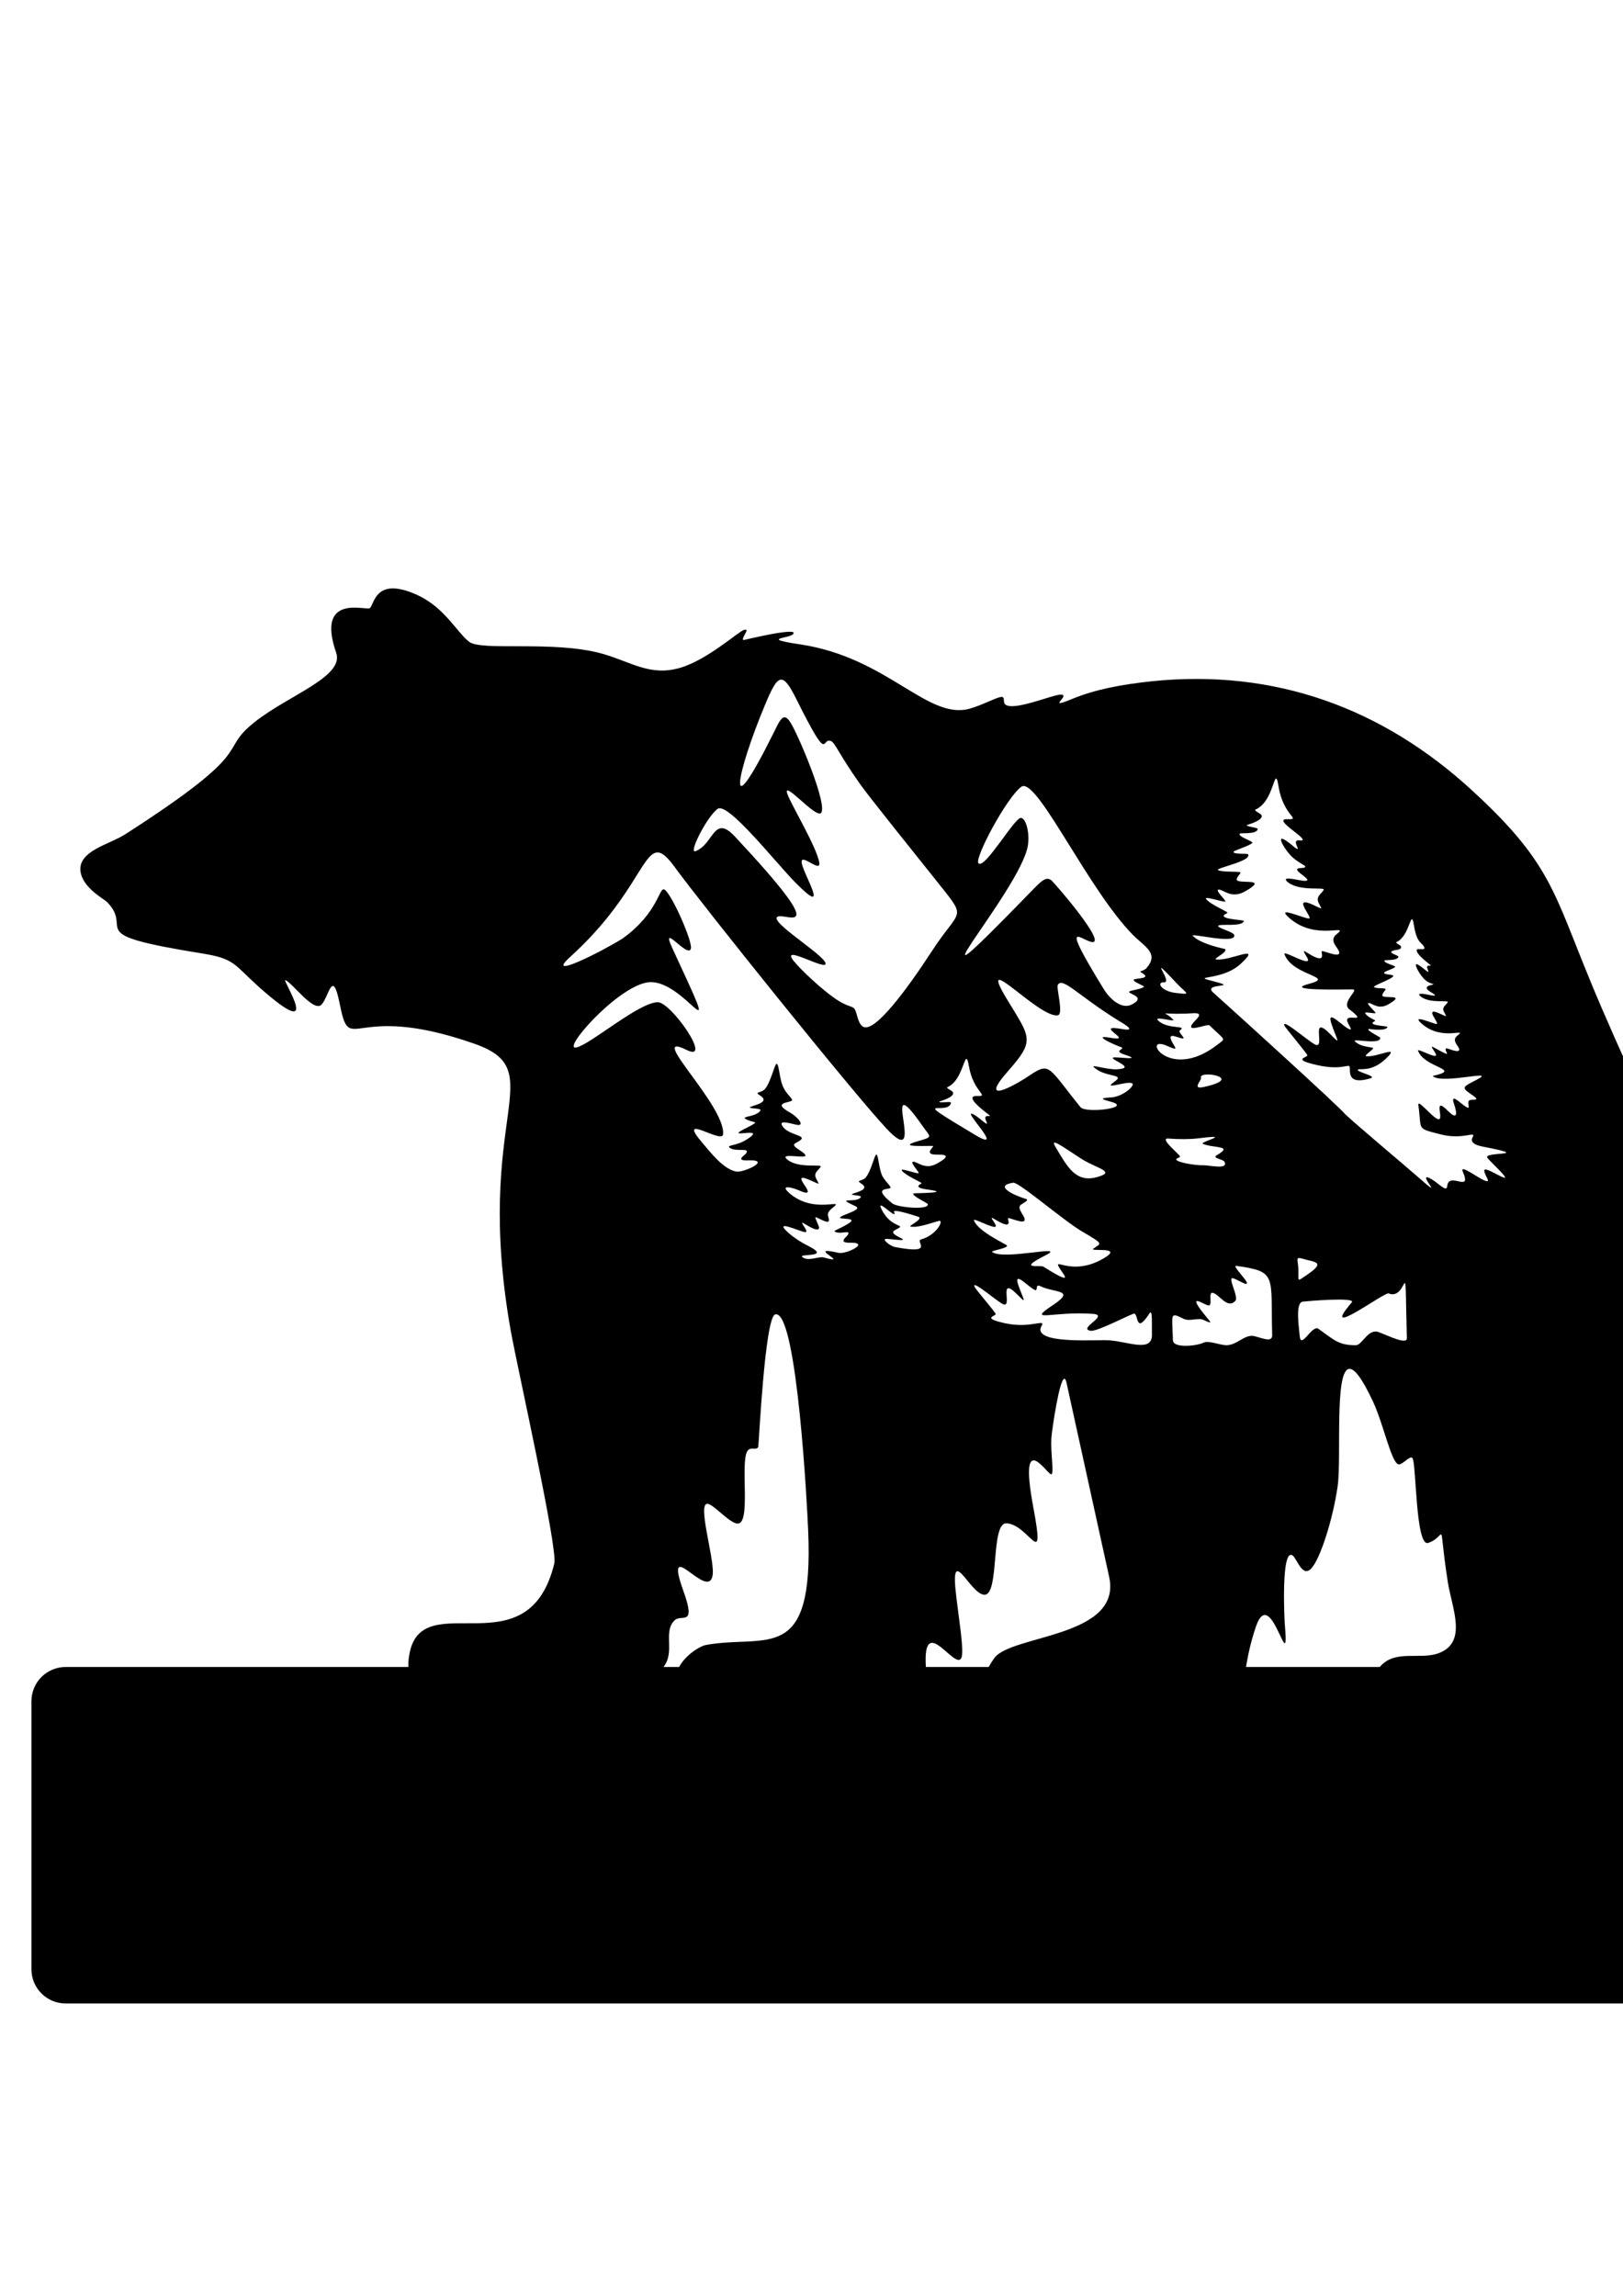 <?xml version="1.0" encoding="UTF-8" standalone="no"?>
<svg
   xmlns:dc="http://purl.org/dc/elements/1.1/"
   xmlns:cc="http://creativecommons.org/ns#"
   xmlns:rdf="http://www.w3.org/1999/02/22-rdf-syntax-ns#"
   xmlns:svg="http://www.w3.org/2000/svg"
   xmlns="http://www.w3.org/2000/svg"
   xmlns:sodipodi="http://sodipodi.sourceforge.net/DTD/sodipodi-0.dtd"
   xmlns:inkscape="http://www.inkscape.org/namespaces/inkscape"
   inkscape:version="1.0 (4035a4fb49, 2020-05-01)"
   sodipodi:docname="3.svg"
   xml:space="preserve"
   style="enable-background:new 0 0 595.3 841.9;"
   viewBox="0 0 595.3 841.9"
   y="0px"
   x="0px"
   id="Слой_1"
   version="1.1"><defs
   id="defs8">
	
</defs><sodipodi:namedview
   inkscape:current-layer="Слой_1"
   inkscape:window-maximized="1"
   inkscape:window-y="-9"
   inkscape:window-x="-9"
   inkscape:cy="503.11244"
   inkscape:cx="259.1632"
   inkscape:zoom="1.4100675"
   showgrid="false"
   id="namedview6"
   inkscape:window-height="1001"
   inkscape:window-width="1920"
   inkscape:pageshadow="2"
   inkscape:pageopacity="0"
   guidetolerance="10"
   gridtolerance="10"
   objecttolerance="10"
   borderopacity="1"
   bordercolor="#666666"
   pagecolor="#ffffff" />
<path
   d="M 143.971 215.785 C 137.361 215.865 136.969 221.977 135.619 223.027 C 134.319 224.027 115.718 217.428 123.318 239.428 C 126.318 248.128 105.919 254.929 93.619 264.629 C 79.019 276.129 96.118 273.727 45.818 306.027 C 40.018 309.727 28.618 312.027 29.518 319.527 C 30.318 325.627 38.118 329.628 39.318 330.828 C 49.418 341.328 29.218 342.429 74.018 349.629 C 86.418 351.629 85.618 353.628 95.518 362.428 C 119.118 383.228 103.419 359.128 104.619 359.428 C 107.019 360.128 115.018 371.428 117.918 368.428 C 120.618 365.628 121.918 354.929 124.518 367.729 C 128.618 388.329 128.218 366.729 173.918 382.729 C 202.818 392.829 173.318 408.728 187.318 487.928 C 189.718 501.228 204.618 567.728 203.318 573.328 C 193.818 612.628 155.518 581.728 150.318 605.828 C 149.855 607.972 149.706 609.778 149.801 611.318 L 24.109 611.318 C 17.139 611.318 11.527 616.93 11.527 623.9 L 11.527 722.135 C 11.527 729.105 17.139 734.717 24.109 734.717 L 615.938 734.717 C 622.908 734.717 628.52 729.105 628.52 722.135 L 628.52 623.9 C 628.52 616.93 622.908 611.318 615.938 611.318 L 598.543 611.318 C 598.67 610.747 598.816 610.157 599.018 609.527 C 599.618 607.727 600.618 608.727 600.818 607.027 C 601.218 604.227 598.818 588.829 600.518 587.629 C 601.218 587.029 602.918 590.028 604.818 579.428 C 608.818 557.128 612.118 509.629 609.318 485.729 C 605.918 456.429 601.518 447.327 610.318 456.527 C 612.518 458.827 600.018 416.429 602.018 415.629 C 606.318 414.029 618.118 436.628 601.918 401.928 C 596.118 389.428 587.918 371.029 583.518 360.229 C 569.818 327.129 568.819 316.427 540.119 290.027 C 507.119 259.627 467.618 245.228 422.518 249.828 C 411.218 251.028 401.719 252.828 393.219 256.328 C 383.319 260.428 392.919 254.829 389.119 254.729 C 386.319 254.629 371.319 261.129 368.619 258.229 C 367.719 257.229 368.918 255.229 366.918 255.629 C 364.918 256.029 359.918 258.728 355.518 259.928 C 340.118 264.028 325.519 241.128 293.619 236.328 C 278.319 234.028 289.518 234.227 290.918 232.527 C 293.318 229.727 272.819 234.729 272.719 234.729 C 271.519 234.229 275.618 230.127 272.818 231.027 C 270.718 231.727 259.619 241.828 249.719 244.828 C 238.519 248.228 231.518 242.729 220.918 239.729 C 203.018 234.729 176.518 238.928 172.018 235.328 C 167.318 231.528 163.018 222.729 152.918 218.129 C 149.068 216.404 146.174 215.759 143.971 215.785 z M 286.395 249.252 C 287.964 249.099 289.635 251.412 292.119 256.428 C 304.619 281.528 301.018 269.928 304.918 271.828 C 306.318 272.528 307.918 276.828 315.318 287.328 C 318.418 291.828 336.819 314.628 346.119 326.328 C 354.519 336.928 351.519 333.828 341.719 348.928 C 332.919 362.428 320.618 379.328 316.418 376.428 C 314.618 375.228 314.418 371.629 313.518 370.129 C 312.618 368.729 310.919 369.429 306.219 366.129 C 301.519 362.929 293.819 355.727 291.219 352.527 C 285.719 345.727 303.218 356.228 302.818 353.328 C 302.418 350.228 282.219 338.129 285.119 336.229 C 287.819 334.329 306.218 346.029 269.518 306.729 C 261.718 298.429 261.819 309.629 255.119 312.129 C 252.319 313.229 259.319 299.429 263.219 296.629 C 267.019 293.929 284.618 316.528 291.918 323.828 C 304.618 336.628 295.119 321.429 294.119 316.729 C 293.119 312.129 301.018 320.328 300.518 316.428 C 299.718 310.928 290.218 295.129 288.818 291.229 C 286.818 285.529 298.818 299.729 301.018 298.229 C 304.118 296.129 292.519 268.629 289.719 264.629 C 287.419 261.329 286.319 263.428 283.719 268.828 C 265.219 306.028 270.618 282.428 280.418 258.928 C 282.968 252.765 284.616 249.425 286.395 249.252 z M 468.029 285.508 C 468.337 285.441 468.618 286.329 469.018 288.729 C 470.818 299.329 477.418 300.528 472.318 300.428 C 465.918 300.128 480.919 308.129 477.219 308.229 C 476.719 308.229 474.419 307.528 475.719 310.328 C 476.919 313.128 473.919 309.528 471.119 307.928 C 467.919 306.128 471.619 312.228 474.119 314.428 C 475.919 316.028 478.419 317.327 478.619 317.527 C 479.819 319.027 473.818 317.428 476.418 319.828 C 477.918 321.228 482.318 323.728 476.918 322.828 C 475.518 322.628 469.318 321.129 472.518 323.629 C 477.018 327.029 486.018 325.128 485.518 326.328 C 484.918 327.628 482.519 328.627 483.619 331.027 C 484.919 333.727 485.518 333.629 481.418 331.729 C 473.618 328.229 481.819 336.828 480.119 336.828 C 478.319 336.928 467.219 331.728 473.119 336.828 C 482.919 345.228 495.419 338.429 490.219 342.629 C 487.019 345.129 491.419 347.827 491.219 349.527 C 491.019 351.227 485.118 348.428 484.818 348.828 C 484.418 349.128 486.319 352.728 482.219 350.928 C 478.919 349.428 476.918 347.028 479.318 350.928 C 482.218 355.628 470.519 348.128 471.119 349.928 C 474.119 358.028 490.318 358.128 480.018 360.828 C 470.218 363.428 492.619 362.828 496.119 362.828 C 498.719 362.828 491.718 367.629 494.918 370.129 C 501.418 375.129 495.219 372.229 494.219 373.629 C 493.519 374.629 496.319 377.727 495.219 377.527 C 493.019 377.127 486.218 369.129 488.418 375.629 C 490.418 381.529 492.119 383.528 488.119 379.428 C 479.919 371.028 486.719 385.528 482.119 382.928 C 479.319 381.328 470.019 373.229 471.119 376.129 C 471.519 377.029 479.618 386.527 479.518 387.027 C 479.418 387.827 474.319 388.429 481.619 390.229 C 490.819 392.629 493.918 390.528 494.818 390.928 C 495.918 391.328 492.719 398.428 502.719 395.428 C 505.319 394.628 497.019 393.029 498.119 392.229 C 498.719 391.729 502.918 393.227 508.018 388.527 C 514.318 382.727 504.919 387.928 501.119 387.328 C 500.219 387.128 502.919 385.527 503.619 384.527 C 504.119 383.827 499.318 384.328 496.918 381.828 C 495.918 380.728 506.719 383.327 506.219 380.527 C 506.119 380.227 501.018 377.828 502.018 377.328 C 502.018 377.328 508.418 378.329 508.918 376.629 C 509.018 376.229 503.718 376.229 503.418 375.229 C 503.318 374.829 504.318 374.528 504.418 374.328 C 504.518 374.028 502.018 373.329 500.818 371.729 C 500.018 370.729 503.918 371.827 504.518 371.527 C 504.918 371.327 500.718 367.828 502.018 367.828 C 503.318 367.828 505.519 370.428 509.219 368.328 C 516.319 364.228 507.018 366.527 507.018 365.027 C 507.018 364.427 507.818 363.429 508.018 363.229 C 509.018 361.929 505.818 362.827 504.018 362.027 C 502.818 361.527 513.918 358.027 510.318 357.527 C 504.118 356.827 510.519 355.829 511.719 354.629 C 512.219 354.129 507.318 353.229 507.818 352.229 C 507.918 351.929 512.718 352.428 512.918 350.828 C 513.018 350.428 509.818 349.627 510.318 349.027 C 511.218 348.027 513.918 348.729 513.918 347.229 C 513.918 346.529 511.418 345.828 512.318 345.428 C 517.218 343.228 517.519 332.528 518.619 339.328 C 519.719 346.228 521.518 345.328 522.418 347.428 C 522.918 348.628 520.019 347.729 519.719 348.229 C 518.819 349.629 524.818 353.927 524.818 354.027 C 524.718 354.427 522.719 353.429 523.719 355.629 C 524.619 357.729 522.319 355.028 520.219 353.828 C 517.819 352.428 520.918 357.928 522.818 359.428 C 524.218 360.628 525.718 360.828 525.818 360.928 C 525.918 361.228 521.918 361.329 523.818 363.129 C 524.918 364.129 528.518 365.628 524.518 364.928 C 523.518 364.728 518.819 363.627 521.219 365.527 C 524.619 368.127 531.418 366.627 531.018 367.527 C 530.518 368.527 528.719 369.327 529.619 371.027 C 530.619 373.027 531.118 373.029 527.918 371.629 C 522.018 369.029 528.218 375.427 526.918 375.527 C 525.818 375.527 517.019 371.527 521.619 375.527 C 529.119 382.027 538.518 376.628 534.518 379.828 C 532.118 381.728 535.419 383.727 535.219 385.027 C 535.019 386.327 530.618 384.228 530.418 384.428 C 529.318 385.528 533.918 388.529 525.918 384.129 C 523.418 382.729 528.219 387.429 526.219 387.229 C 524.119 386.929 519.819 384.428 520.119 385.328 C 522.319 391.328 535.018 392.029 527.318 394.129 C 526.118 394.429 525.319 394.529 525.619 394.729 C 529.519 397.729 549.818 391.827 541.518 396.027 C 536.718 398.527 535.919 398.727 539.219 401.027 C 544.319 404.427 539.419 402.629 538.719 403.729 C 538.219 404.429 539.118 406.429 538.418 406.229 C 536.818 405.929 531.618 399.928 533.318 404.828 C 534.818 409.228 534.119 410.428 531.119 407.428 C 524.919 401.128 530.518 412.129 527.018 410.229 C 524.718 409.029 519.919 402.929 520.219 405.229 C 521.619 414.529 519.219 413.628 528.119 415.928 C 534.919 417.728 539.119 415.829 540.219 416.129 C 541.319 416.429 536.918 419.127 544.018 420.527 C 562.818 424.127 544.118 422.227 545.518 424.527 C 546.318 425.827 554.118 432.728 551.518 431.828 C 549.418 431.128 544.118 427.528 544.418 429.428 C 544.718 431.428 547.018 433.727 544.818 433.027 C 542.518 432.327 535.218 426.629 536.518 429.629 C 540.118 437.829 531.318 429.327 530.818 435.027 C 530.618 437.627 527.119 433.228 524.119 431.928 C 519.819 430.128 530.719 441.029 520.219 431.729 C 514.019 426.329 498.018 412.927 493.318 408.527 C 492.118 406.627 450.318 368.728 444.918 363.928 C 441.118 360.428 454.619 362.327 445.719 360.027 C 435.519 357.427 447.919 360.128 455.119 353.428 C 463.419 345.728 451.018 352.628 446.018 351.828 C 444.818 351.628 450.518 349.127 449.318 348.027 C 449.218 347.927 440.718 346.429 437.518 343.229 C 436.218 341.929 453.419 346.528 452.719 342.928 C 452.419 341.628 445.918 340.228 446.918 339.428 C 447.818 338.728 455.519 339.928 456.219 337.828 C 456.419 337.228 449.318 337.328 448.818 335.928 C 448.718 335.428 450.019 335.029 450.219 334.729 C 450.419 334.329 444.118 331.829 442.418 329.729 C 441.318 328.329 448.618 330.929 449.418 330.629 C 449.918 330.329 445.318 326.229 447.018 326.229 C 448.818 326.229 451.619 329.728 456.619 326.928 C 466.119 321.528 453.719 324.527 453.619 322.527 C 453.619 321.727 454.818 320.529 455.018 320.129 C 455.318 319.329 449.118 320.029 446.818 319.129 C 445.118 318.429 459.118 315.928 457.818 313.328 C 457.518 312.828 452.618 313.428 452.418 312.428 C 452.318 311.928 458.318 310.229 459.318 309.129 C 459.918 308.529 454.019 306.929 454.719 305.729 C 454.919 305.329 461.018 306.127 461.318 304.027 C 461.418 303.427 456.618 303.127 457.418 302.527 C 457.518 302.427 462.818 301.129 462.818 299.229 C 462.818 298.329 459.519 297.328 460.619 296.828 C 465.944 294.503 467.106 285.709 468.029 285.508 z M 375.477 288.256 C 381.858 288.329 399.501 326.43 415.418 342.729 C 419.718 347.129 425.318 349.527 420.518 355.027 C 419.418 356.327 417.218 355.928 418.918 356.828 C 422.518 359.028 416.718 358.629 415.918 359.229 C 415.318 359.729 417.519 360.627 419.219 361.527 C 419.919 361.827 420.018 362.229 415.318 363.229 C 410.718 364.229 421.818 365.028 415.018 368.428 C 411.618 370.128 407.319 366.827 404.719 362.527 C 388.719 336.427 396.118 344.528 400.318 345.428 C 406.618 346.728 387.019 324.028 385.619 322.828 C 383.519 321.228 381.819 323.227 377.619 327.527 C 326.019 380.527 374.518 326.427 377.018 310.027 C 377.718 305.227 376.318 300.228 374.518 299.928 C 372.218 299.628 361.318 318.729 358.918 316.629 C 357.118 315.129 369.219 292.427 374.619 288.527 C 374.877 288.34 375.163 288.252 375.477 288.256 z M 240.855 312.637 C 242.649 312.421 244.618 314.052 247.518 318.027 C 257.718 332.027 312.419 400.228 325.119 413.828 C 340.919 430.828 321.518 388.828 338.318 412.828 C 341.218 417.028 342.518 416.828 336.918 418.428 C 327.318 421.128 342.518 419.928 342.318 420.328 C 341.918 421.128 338.918 423.528 343.818 423.428 C 348.318 423.328 347.518 424.529 343.818 426.629 C 339.318 429.229 336.618 426.027 335.018 426.027 C 333.418 426.027 337.418 430.029 336.918 430.229 C 336.218 430.529 329.818 428.028 330.818 429.328 C 332.318 431.228 338.218 433.628 338.018 433.928 C 337.918 434.228 334.319 435.429 340.219 436.229 C 349.919 437.529 335.219 437.529 335.119 437.629 C 333.919 438.329 340.218 441.129 340.318 441.629 C 340.718 443.829 329.218 442.828 327.318 441.328 C 318.918 434.628 327.219 436.728 326.619 435.328 C 326.319 434.628 324.719 433.128 323.719 431.428 C 322.319 428.828 322.218 423.328 321.418 423.428 C 320.718 423.528 319.518 429.528 317.518 431.828 C 316.318 433.228 313.819 432.728 315.719 433.928 C 319.719 436.328 313.318 437.328 312.518 437.928 C 311.818 438.428 316.219 438.227 315.719 439.027 C 314.319 441.327 306.418 438.928 312.918 441.928 C 314.618 442.728 316.018 443.129 310.518 445.229 C 302.818 448.229 316.718 445.528 310.818 448.928 C 307.318 451.028 305.418 451.329 306.318 451.729 C 308.418 452.829 312.318 450.728 310.918 452.928 C 310.418 453.628 307.319 455.829 311.719 455.729 C 319.519 455.529 310.318 460.128 307.518 459.428 C 294.818 456.528 312.819 464.129 302.119 461.129 C 300.219 460.629 296.618 462.727 294.318 461.027 C 292.318 459.527 305.518 461.428 296.318 456.828 C 294.018 455.728 291.119 453.829 289.219 452.129 C 283.219 446.829 293.419 451.628 295.119 451.828 C 297.219 452.128 293.418 448.328 294.418 448.428 C 294.918 448.528 299.818 452.128 300.418 450.428 C 300.618 449.828 298.819 446.628 299.119 446.428 C 299.519 446.128 303.818 449.129 304.018 447.629 C 304.218 446.129 302.418 445.228 305.418 442.928 C 310.318 439.028 298.819 445.529 289.619 437.629 C 285.619 434.129 290.918 435.628 292.518 436.328 C 302.818 440.928 287.719 428.628 297.219 432.828 C 301.119 434.528 300.518 434.629 299.318 432.129 C 298.218 429.929 300.518 429.028 301.018 427.828 C 301.518 426.828 293.118 428.528 289.018 425.428 C 284.918 422.328 296.118 425.229 295.418 423.629 C 294.718 422.029 289.418 420.329 291.918 419.129 C 297.718 416.229 290.318 416.827 287.418 413.527 C 284.518 410.127 290.618 412.227 292.418 412.527 C 295.318 412.927 292.618 409.627 289.818 408.027 C 282.218 403.827 291.118 404.629 290.518 403.229 C 290.118 402.429 288.318 400.828 287.418 398.928 C 285.818 396.028 285.818 390.029 284.818 390.129 C 284.118 390.229 282.719 396.828 280.619 399.328 C 279.219 400.928 276.519 400.329 278.619 401.629 C 283.019 404.329 276.019 405.327 275.119 406.027 C 274.319 406.627 279.518 406.329 278.918 407.229 C 277.218 410.029 269.718 409.127 275.018 411.027 C 277.018 411.727 278.818 411.127 273.018 414.027 C 265.118 418.027 282.218 412.628 273.818 417.928 C 270.118 420.328 266.018 419.827 267.818 421.027 C 270.118 422.527 275.518 420.629 273.518 423.129 C 272.918 423.829 269.618 425.727 274.518 425.527 C 283.318 425.227 272.618 430.229 269.918 429.629 C 265.118 428.529 260.819 422.829 257.719 419.229 C 247.719 407.529 264.819 419.627 265.219 416.027 C 266.219 405.427 236.618 377.527 251.818 385.027 C 261.718 389.927 246.119 367.427 241.219 367.527 C 234.119 367.727 216.718 382.929 211.418 384.129 C 205.718 385.429 225.719 362.528 237.119 360.328 C 251.019 357.628 267.118 391.927 246.518 347.527 C 242.018 337.727 252.518 351.828 253.418 347.828 C 254.018 345.128 246.319 327.729 243.719 326.229 C 241.719 325.029 241.618 334.629 228.418 344.129 C 221.518 348.529 199.518 359.727 209.018 351.027 C 231.668 330.552 235.474 313.284 240.855 312.637 z M 425.939 354.975 C 426.195 354.951 427.628 356.363 431.719 360.729 C 435.719 364.829 436.919 364.729 431.219 364.129 C 426.019 363.529 423.918 360.129 427.018 360.229 C 429.249 360.294 425.451 355.019 425.939 354.975 z M 366.652 359.355 C 369.462 359.68 383.13 373.262 388.018 372.328 C 390.218 371.928 387.318 362.229 388.018 361.129 C 389.818 358.229 395.318 365.028 410.318 374.328 C 410.418 374.428 417.818 378.428 411.918 377.428 C 399.818 375.228 417.218 382.427 407.018 380.527 C 400.118 379.327 409.119 383.327 411.219 384.027 C 413.119 384.727 407.918 385.229 412.418 386.729 C 419.918 389.129 409.118 387.428 408.318 387.828 C 406.818 388.528 417.319 391.729 409.719 392.129 C 406.119 392.329 400.219 390.329 401.119 391.229 C 405.119 395.329 413.119 393.629 408.719 396.729 C 403.819 400.129 414.318 395.928 415.418 397.428 C 415.918 398.128 413.218 401.129 409.018 402.229 C 407.118 402.729 400.918 402.327 407.418 404.027 C 415.818 406.227 398.218 408.427 396.318 406.027 C 384.418 391.327 385.219 389.328 377.719 394.328 C 371.219 398.728 358.919 405.128 369.619 392.928 C 379.719 381.528 378.018 380.729 369.518 366.729 C 366.114 361.132 365.553 359.228 366.652 359.355 z M 438.271 371.568 C 439.885 371.591 440.619 372.027 438.619 374.027 C 432.919 379.827 442.919 375.227 443.619 376.027 C 449.619 381.827 449.718 380.629 446.518 383.129 C 428.518 397.029 418.318 379.227 428.018 383.527 C 431.718 385.127 431.518 384.827 430.418 383.027 C 427.318 377.827 431.718 380.628 433.818 380.828 C 435.118 380.928 431.818 378.428 432.818 377.828 C 435.518 375.928 428.919 377.529 425.219 374.629 C 421.919 372.029 431.318 375.028 430.318 373.928 C 427.218 370.528 424.218 372.029 434.818 371.729 C 436.018 371.691 437.304 371.555 438.271 371.568 z M 354.439 388.334 C 354.757 388.24 355.043 389.004 355.418 391.129 C 357.018 400.529 363.018 402.028 358.518 401.928 C 352.518 401.628 363.119 409.029 363.119 409.129 C 363.019 409.629 360.519 408.429 361.719 411.129 C 362.919 413.729 360.018 410.428 357.518 408.928 C 351.018 405.128 369.819 423.429 357.719 416.229 C 331.619 400.629 348.018 409.728 348.818 404.328 C 348.718 403.828 343.819 404.628 344.619 403.928 C 344.719 403.828 349.619 402.628 349.619 400.828 C 349.619 399.928 346.519 399.029 347.619 398.629 C 352.269 396.604 353.488 388.615 354.439 388.334 z M 443.426 394.047 C 447.273 394.189 452.311 396.291 441.518 398.629 C 436.918 399.629 440.818 396.229 440.518 395.229 C 440.174 394.322 441.677 393.982 443.426 394.047 z M 444.67 416.932 C 448.498 416.807 439.693 418.959 441.318 419.527 C 445.318 421.127 452.618 420.029 446.318 423.629 C 444.318 424.729 448.719 425.127 449.119 426.027 C 450.619 429.127 443.519 427.228 441.219 427.328 C 438.419 427.428 431.318 426.229 431.418 425.129 C 431.518 424.729 432.818 424.529 432.818 424.129 C 432.918 423.529 424.918 417.227 428.518 417.527 C 432.118 417.827 436.619 417.828 439.719 417.428 C 442.231 417.109 443.786 416.96 444.67 416.932 z M 386.723 419.053 C 387.618 418.771 392.268 422.204 396.918 425.129 C 402.318 428.529 409.819 429.729 402.119 431.729 C 394.419 433.829 391.219 427.429 387.219 420.729 C 386.544 419.654 386.424 419.146 386.723 419.053 z M 371.619 433.729 C 373.719 433.429 389.818 447.429 396.918 451.629 C 405.118 456.429 403.918 455.828 401.018 457.928 C 399.418 459.128 412.619 456.927 404.719 461.527 C 391.519 469.227 384.119 458.428 390.219 467.428 C 392.319 470.528 385.919 466.527 382.719 464.527 C 381.519 463.727 372.718 465.828 383.518 460.328 C 391.818 456.128 368.118 462.329 363.918 459.129 C 363.318 458.629 369.218 457.928 369.418 456.828 C 369.518 456.428 358.819 451.827 357.219 447.527 C 356.819 446.527 362.119 449.528 364.619 449.928 C 366.719 450.228 362.918 446.429 363.918 446.629 C 364.418 446.729 369.318 450.229 369.918 448.629 C 370.118 448.029 369.518 446.929 369.818 446.729 C 370.118 446.429 375.618 449.028 375.818 447.428 C 376.118 445.928 372.718 443.228 374.418 441.828 C 375.218 441.228 377.618 440.129 376.418 439.729 C 371.618 438.229 364.419 434.829 371.619 433.729 z M 323.107 442.088 C 324.131 442.058 329.168 447.24 327.918 444.428 C 327.318 443.028 336.919 446.228 337.119 446.328 C 338.219 447.428 332.918 449.628 334.018 449.828 C 337.418 450.428 344.218 447.429 344.818 447.729 C 345.818 448.329 343.018 453.127 337.818 454.527 C 335.518 455.227 343.218 460.128 328.318 457.328 C 326.618 457.028 323.418 454.528 324.918 454.328 C 326.018 454.228 331.919 455.228 331.119 454.428 C 330.619 453.928 325.919 452.329 328.219 451.129 C 333.319 448.529 327.218 451.129 323.418 443.629 C 322.849 442.513 322.821 442.096 323.107 442.088 z M 476.4 461.359 C 476.711 461.334 477.193 461.429 477.918 461.629 C 482.118 462.929 486.518 462.628 479.518 467.428 C 475.318 470.228 476.419 470.129 476.219 465.129 C 476.069 462.579 475.468 461.434 476.4 461.359 z M 453.518 464.229 C 468.618 466.329 466.019 467.729 466.619 489.629 C 466.719 492.729 462.219 490.328 459.719 489.928 C 456.419 489.428 453.618 493.328 449.818 493.328 C 447.718 493.328 443.219 491.528 441.619 492.328 C 439.019 493.628 430.319 494.527 430.219 491.527 C 429.919 481.627 429.019 481.129 434.119 483.629 C 436.319 484.729 439.518 483.127 441.418 484.027 C 446.018 486.227 443.418 484.428 440.418 480.328 C 436.018 474.328 441.719 478.529 443.219 478.729 C 445.019 478.929 442.918 473.629 444.918 474.129 C 447.318 474.729 450.219 480.227 453.119 477.027 C 454.419 475.627 450.219 468.429 452.119 468.729 C 453.219 468.929 456.218 470.828 457.018 470.828 C 459.018 470.828 451.418 463.929 453.518 464.229 z M 373.691 469.006 C 375.037 469.269 378.443 472.854 379.818 473.129 C 380.618 473.329 379.718 470.729 381.518 471.629 C 386.718 474.229 394.818 472.827 386.318 478.527 C 376.118 485.327 386.018 480.728 400.918 481.828 C 407.118 482.328 394.919 487.327 400.119 488.027 C 402.719 488.327 415.519 481.429 416.119 481.729 C 417.619 482.529 416.619 489.329 421.619 481.629 C 422.819 479.829 422.418 485.428 422.518 489.328 C 422.718 496.128 413.918 492.027 406.918 491.527 C 402.118 491.227 382.319 492.828 381.619 487.828 C 381.419 486.728 382.819 485.429 382.119 485.229 C 380.719 484.829 375.619 487.128 367.219 484.928 C 360.419 483.228 365.219 482.628 365.219 481.928 C 365.319 481.428 357.718 472.728 357.418 471.828 C 356.418 469.228 365.119 476.729 367.619 478.129 C 371.919 480.529 365.619 467.128 373.219 474.828 C 376.919 478.528 375.418 476.728 373.518 471.328 C 372.893 469.453 373.08 468.886 373.691 469.006 z M 515.252 470.531 C 515.747 470.425 515.596 474.369 516.018 490.729 C 516.118 493.329 509.019 489.727 505.719 488.527 C 501.819 487.027 499.618 493.328 497.318 493.328 C 491.118 493.328 489.619 491.628 483.619 487.328 C 481.319 485.528 477.119 495.128 476.719 489.928 C 476.519 487.128 474.918 477.528 477.918 477.328 C 478.718 477.228 497.618 475.529 495.818 477.629 C 483.418 492.029 507.818 473.728 509.318 474.328 C 513.303 475.975 514.691 470.652 515.252 470.531 z M 284.691 481.98 C 292.437 482.107 296.123 553.352 296.418 561.129 C 298.618 610.929 281.218 599.229 259.018 603.229 C 256.529 603.687 251.317 607.1 249.09 611.318 L 243.369 611.318 C 247.794 605.624 242.993 598.335 247.518 594.129 C 250.018 591.829 255.519 596.828 250.619 583.328 C 243.019 562.028 260.118 587.928 261.418 577.428 C 262.118 571.428 255.318 550.227 259.818 551.527 C 262.218 552.227 267.718 558.629 270.518 558.729 C 275.518 558.929 271.518 537.128 274.018 532.328 C 275.118 530.228 277.419 532.129 278.119 530.629 C 278.319 530.129 280.518 483.127 284.318 482.027 C 284.443 481.993 284.568 481.978 284.691 481.98 z M 494.865 501.998 C 496.706 501.809 499.469 505.152 503.619 514.027 C 507.519 522.327 510.519 537.427 513.219 537.027 C 514.819 536.827 517.018 533.829 518.018 534.629 C 519.518 535.829 519.118 567.328 523.818 565.828 C 531.018 563.528 527.218 555.427 531.018 580.027 C 532.518 589.727 538.619 602.628 527.219 606.428 C 520.719 608.528 512.318 605.228 506.918 610.428 C 506.609 610.716 506.342 611.014 506.098 611.318 L 457.023 611.318 C 457.674 607.511 458.567 602.713 460.619 596.629 C 466.219 580.029 473.219 617.729 471.219 595.229 C 471.119 593.829 469.819 567.528 474.119 570.428 C 475.719 571.528 477.718 578.829 481.018 575.129 C 484.318 571.529 488.919 557.029 490.619 545.129 C 492.119 534.929 489.343 502.565 494.865 501.998 z M 390.502 505.643 C 390.764 505.734 391.006 506.229 391.219 507.229 L 406.818 578.229 C 411.718 600.529 371.019 599.427 364.719 608.027 C 363.853 609.235 363.177 610.323 362.645 611.318 L 339.592 611.318 C 338.252 589.233 352.538 616.781 352.918 606.229 C 353.118 602.229 351.618 592.827 350.818 586.027 C 348.118 564.627 355.719 584.828 361.119 584.828 C 366.719 584.828 363.219 558.229 369.219 558.629 C 377.519 559.129 383.518 576.928 379.018 552.828 C 373.318 522.328 384.619 541.729 385.719 540.629 C 386.619 539.729 385.319 533.028 385.619 527.428 C 385.882 524.103 388.67 505.005 390.502 505.643 z "
   id="path2" />
</svg>
